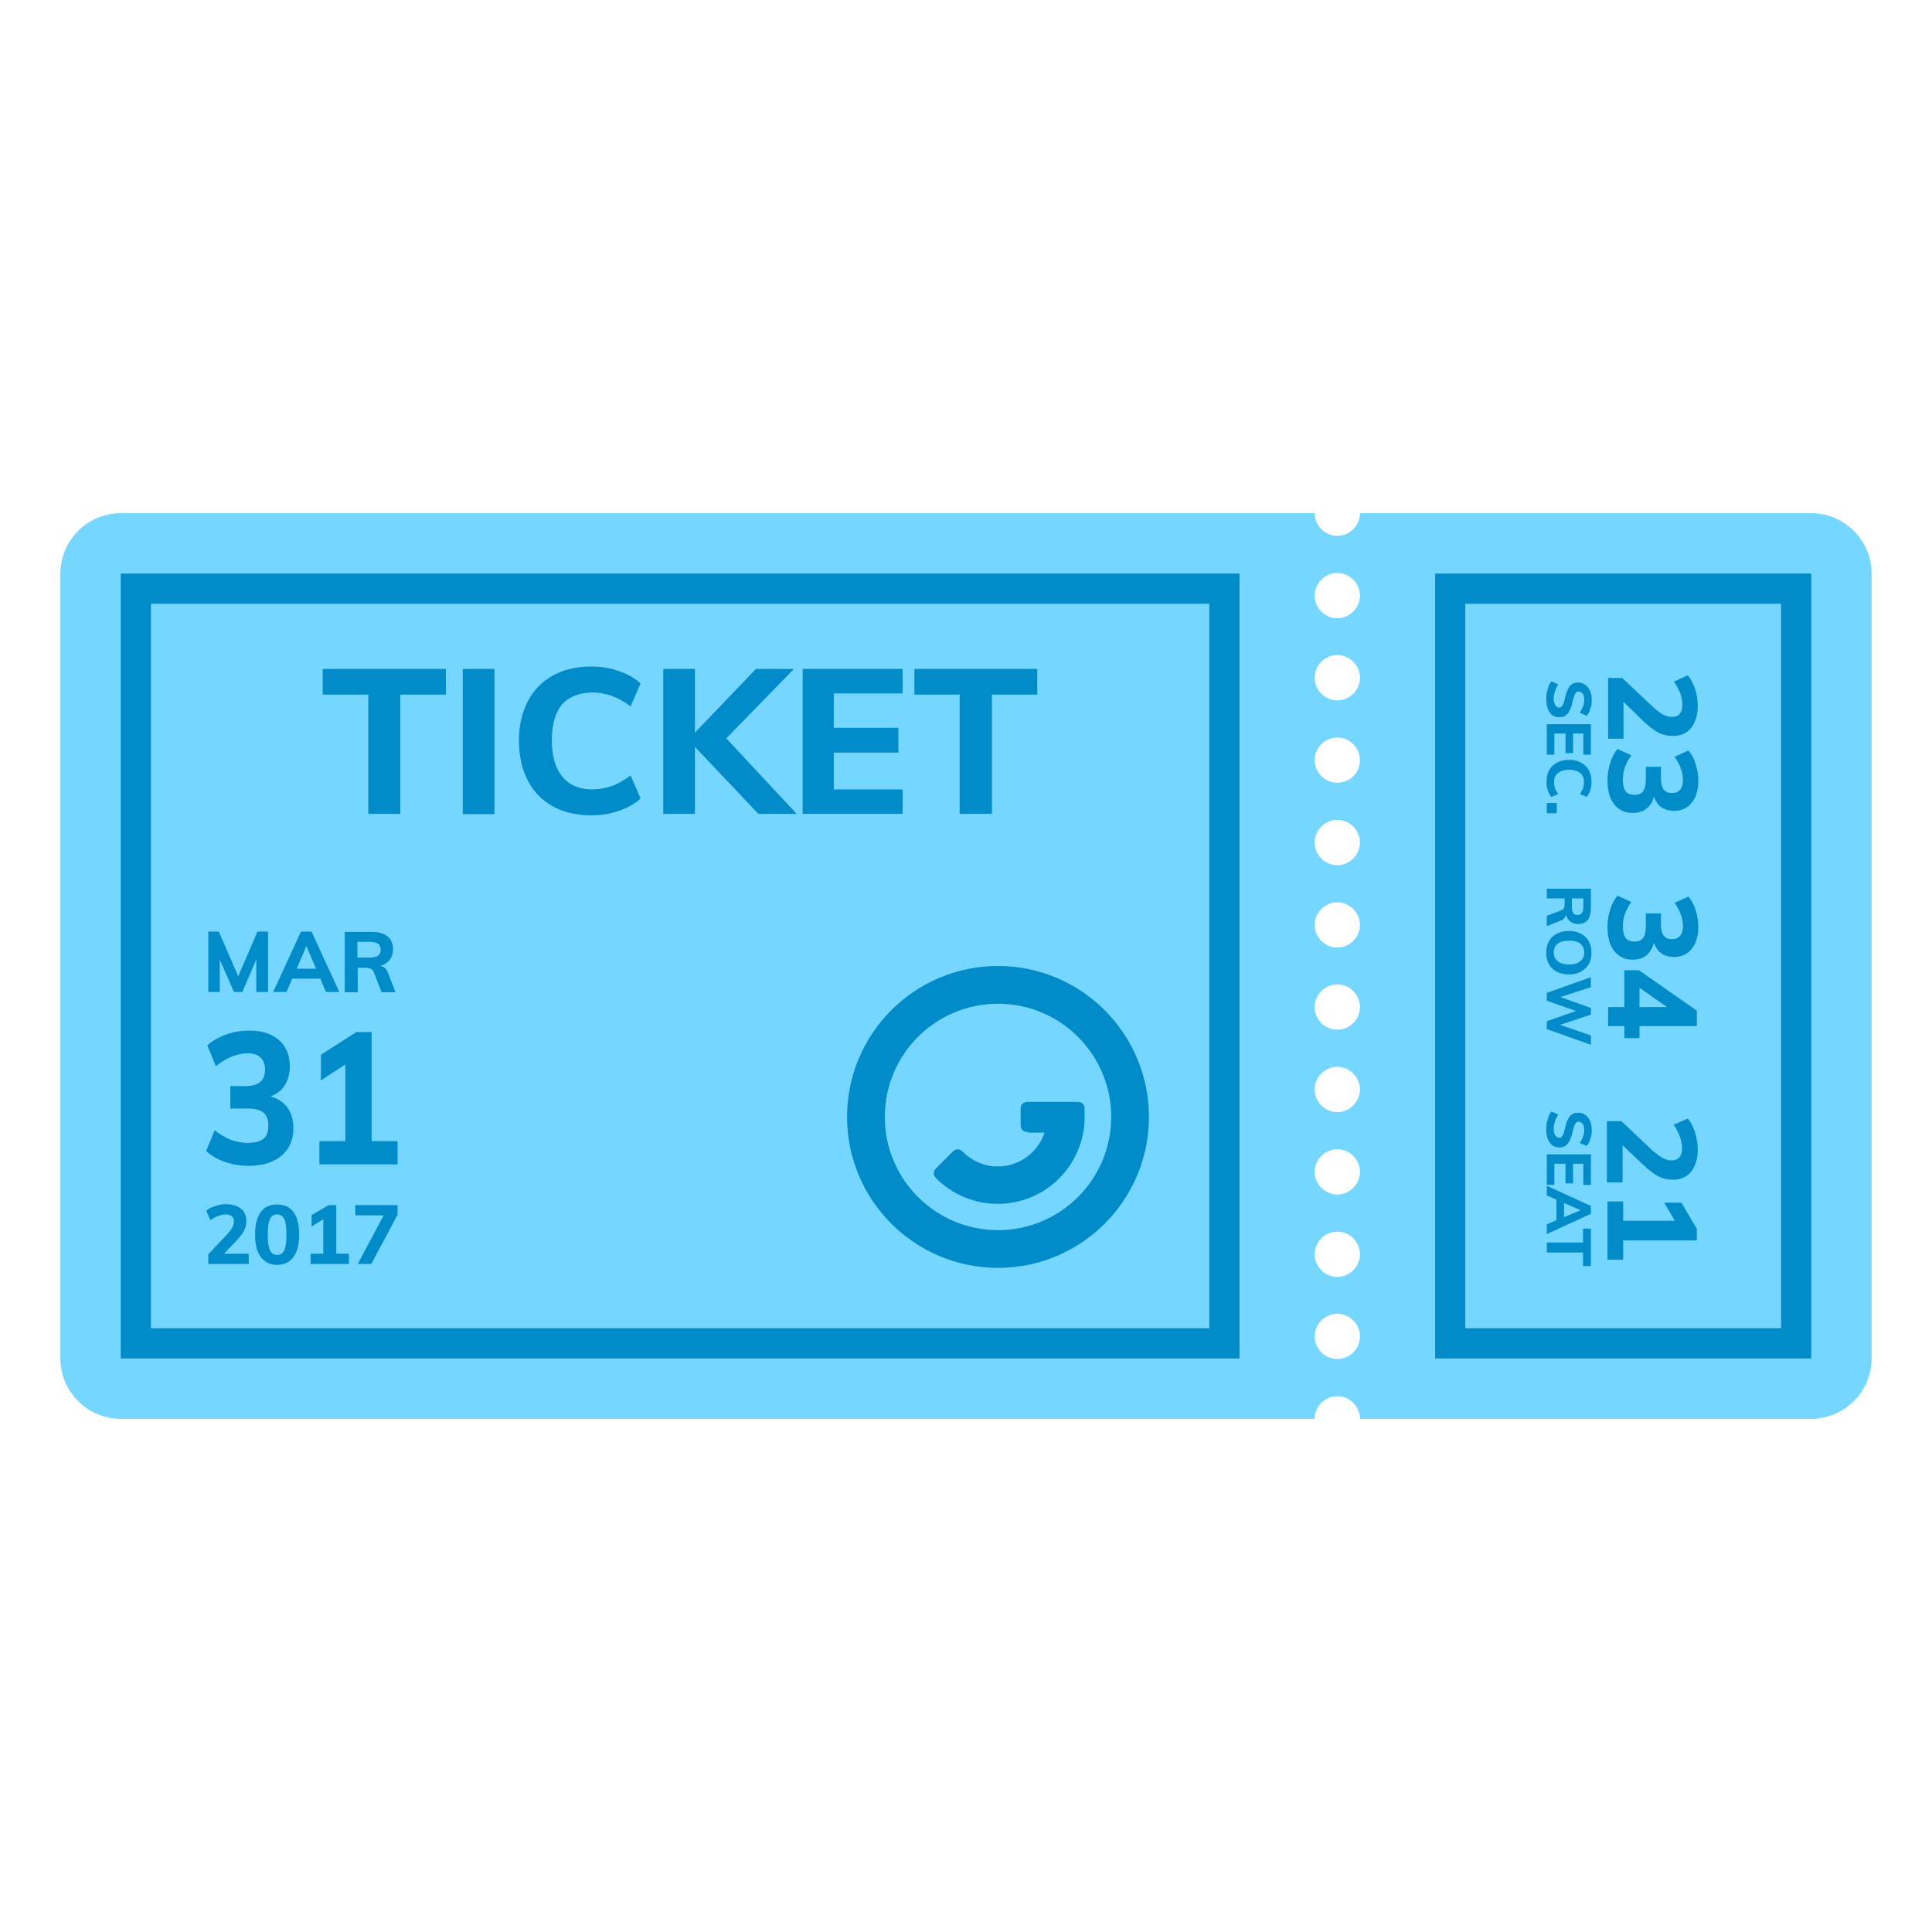 <?xml version="1.0" encoding="utf-8"?>
<!-- Generator: Adobe Illustrator 24.1.2, SVG Export Plug-In . SVG Version: 6.00 Build 0)  -->
<svg version="1.1" id="Layer_1" xmlns="http://www.w3.org/2000/svg" xmlns:xlink="http://www.w3.org/1999/xlink" x="0px" y="0px"
	 width="64px" height="64px" viewBox="0 0 64 64" style="enable-background:new 0 0 64 64;" xml:space="preserve">
<path fill="#75D6FF" d="M60,17H45.05c0,0.41-0.34,0.75-0.75,0.75c-0.41,0-0.75-0.34-0.75-0.75H4c-1.1,0-2,0.9-2,2v26c0,1.1,0.9,2,2,2
	h39.55c0-0.41,0.34-0.75,0.75-0.75c0.41,0,0.75,0.34,0.75,0.75H60c1.1,0,2-0.9,2-2V19C62,17.9,61.1,17,60,17z M44.3,45.02
	c-0.41,0-0.75-0.34-0.75-0.75c0-0.41,0.34-0.75,0.75-0.75c0.41,0,0.75,0.34,0.75,0.75C45.05,44.69,44.71,45.02,44.3,45.02z
	 M44.3,42.3c-0.41,0-0.75-0.34-0.75-0.75c0-0.41,0.34-0.75,0.75-0.75c0.41,0,0.75,0.34,0.75,0.75C45.05,41.96,44.71,42.3,44.3,42.3z
	 M44.3,39.57c-0.41,0-0.75-0.34-0.75-0.75c0-0.41,0.34-0.75,0.75-0.75c0.41,0,0.75,0.34,0.75,0.75
	C45.05,39.23,44.71,39.57,44.3,39.57z M44.3,36.84c-0.41,0-0.75-0.34-0.75-0.75c0-0.41,0.34-0.75,0.75-0.75
	c0.41,0,0.75,0.34,0.75,0.75C45.05,36.5,44.71,36.84,44.3,36.84z M44.3,34.11c-0.41,0-0.75-0.34-0.75-0.75
	c0-0.41,0.34-0.75,0.75-0.75c0.41,0,0.75,0.34,0.75,0.75C45.05,33.78,44.71,34.11,44.3,34.11z M44.3,31.39
	c-0.41,0-0.75-0.34-0.75-0.75c0-0.41,0.34-0.75,0.75-0.75c0.41,0,0.75,0.34,0.75,0.75C45.05,31.05,44.71,31.39,44.3,31.39z
	 M44.3,28.66c-0.41,0-0.75-0.34-0.75-0.75c0-0.41,0.34-0.75,0.75-0.75c0.41,0,0.75,0.34,0.75,0.75
	C45.05,28.32,44.71,28.66,44.3,28.66z M44.3,25.93c-0.41,0-0.75-0.34-0.75-0.75c0-0.41,0.34-0.75,0.75-0.75
	c0.41,0,0.75,0.34,0.75,0.75C45.05,25.6,44.71,25.93,44.3,25.93z M44.3,23.2c-0.41,0-0.75-0.34-0.75-0.75
	c0-0.41,0.34-0.75,0.75-0.75c0.41,0,0.75,0.34,0.75,0.75C45.05,22.87,44.71,23.2,44.3,23.2z M44.3,20.48
	c-0.41,0-0.75-0.34-0.75-0.75c0-0.41,0.34-0.75,0.75-0.75c0.41,0,0.75,0.34,0.75,0.75C45.05,20.14,44.71,20.48,44.3,20.48z"/>
<path fill="#018BC9" d="M59,20v24H48.54V20H59 M60,19H47.54v26H60V19L60,19z"/>
<path fill="#018BC9" d="M40.06,20v24H5V20H40.06 M41.06,19H4v26h37.06V19L41.06,19z"/>
<path id="Shape_2_" fill="#018BC9" d="M33.06,33.25c2.07,0,3.75,1.68,3.75,3.75c0,2.07-1.68,3.75-3.75,3.75
	c-2.07,0-3.75-1.68-3.75-3.75C29.31,34.93,30.99,33.25,33.06,33.25z M33.06,32c-2.76,0-5,2.24-5,5c0,2.76,2.24,5,5,5s5-2.24,5-5
	C38.06,34.24,35.82,32,33.06,32z"/>
<path id="Combined-Shape_2_" fill="#018BC9" d="M34.06,37.5c-0.17,0-0.25-0.08-0.25-0.25v-0.5c0-0.17,0.08-0.25,0.25-0.25h1.62
	c0.17,0,0.25,0.08,0.25,0.25V37c0,1.59-1.29,2.88-2.88,2.88c-0.77,0-1.5-0.31-2.03-0.84c-0.12-0.12-0.12-0.24,0-0.35l0.53-0.53
	c0.12-0.12,0.23-0.12,0.35,0c0.3,0.3,0.71,0.48,1.15,0.48c0.72,0,1.34-0.47,1.55-1.12H34.06z"/>
<polygon fill="#018BC9" points="10.69,23.01 12.2,23.01 12.2,26.96 13.26,26.96 13.26,23.01 14.77,23.01 14.77,22.16 10.69,22.16 "/>
<rect x="15.33" y="22.16" fill="#018BC9" width="1.05" height="4.81"/>
<path fill="#018BC9" d="M19.62,22.94c0.22,0,0.44,0.04,0.64,0.11c0.2,0.07,0.42,0.19,0.63,0.35l0.33-0.76
	c-0.19-0.18-0.43-0.31-0.72-0.41c-0.29-0.1-0.59-0.15-0.91-0.15c-0.49,0-0.92,0.1-1.28,0.3c-0.36,0.2-0.64,0.49-0.83,0.86
	c-0.19,0.37-0.29,0.8-0.29,1.3c0,0.5,0.1,0.93,0.29,1.31c0.19,0.37,0.47,0.66,0.83,0.86c0.36,0.2,0.79,0.3,1.28,0.3
	c0.32,0,0.62-0.05,0.91-0.15c0.29-0.1,0.53-0.23,0.72-0.41l-0.33-0.76c-0.22,0.16-0.43,0.28-0.63,0.35
	c-0.2,0.07-0.42,0.11-0.64,0.11c-0.43,0-0.76-0.14-0.99-0.42c-0.23-0.28-0.35-0.68-0.35-1.21c0-0.53,0.12-0.93,0.35-1.2
	C18.86,23.08,19.2,22.94,19.62,22.94z"/>
<polygon fill="#018BC9" points="26.3,22.16 25.04,22.16 23.02,24.27 23.02,22.16 21.97,22.16 21.97,26.96 23.02,26.96 23.02,24.74 
	25.12,26.96 26.39,26.96 24.06,24.46 "/>
<polygon fill="#018BC9" points="26.59,26.96 29.9,26.96 29.9,26.15 27.62,26.15 27.62,24.93 29.76,24.93 29.76,24.11 27.62,24.11 
	27.62,22.97 29.9,22.97 29.9,22.16 26.59,22.16 "/>
<polygon fill="#018BC9" points="30.29,22.16 30.29,23.01 31.79,23.01 31.79,26.96 32.86,26.96 32.86,23.01 34.36,23.01 34.36,22.16 "/>
<path fill="#018BC9" d="M8.96,36.32c0.19-0.07,0.35-0.18,0.46-0.35c0.12-0.18,0.18-0.4,0.18-0.65c0-0.24-0.05-0.45-0.16-0.63
	c-0.11-0.18-0.27-0.32-0.47-0.41c-0.2-0.1-0.44-0.14-0.71-0.14c-0.26,0-0.52,0.04-0.77,0.13c-0.25,0.09-0.46,0.21-0.62,0.36
	l0.28,0.69C7.33,35.18,7.5,35.07,7.68,35s0.36-0.11,0.53-0.11c0.18,0,0.32,0.05,0.42,0.14c0.1,0.09,0.15,0.23,0.15,0.41
	c0,0.18-0.06,0.32-0.17,0.41c-0.11,0.09-0.28,0.13-0.52,0.13H7.63v0.74h0.57c0.24,0,0.42,0.05,0.53,0.14
	c0.11,0.09,0.16,0.23,0.16,0.42c0,0.21-0.05,0.35-0.16,0.44c-0.11,0.09-0.29,0.14-0.53,0.14c-0.19,0-0.37-0.04-0.55-0.1
	c-0.18-0.07-0.36-0.18-0.54-0.32l-0.28,0.69c0.16,0.15,0.37,0.27,0.62,0.36c0.25,0.09,0.51,0.13,0.79,0.13
	c0.45,0,0.81-0.11,1.08-0.33c0.26-0.22,0.4-0.53,0.4-0.91c0-0.28-0.07-0.52-0.21-0.71C9.37,36.5,9.19,36.38,8.96,36.32z"/>
<polygon fill="#018BC9" points="12.31,34.19 11.8,34.19 10.63,34.94 10.63,35.79 11.44,35.26 11.44,37.8 10.58,37.8 10.58,38.57 
	13.17,38.57 13.17,37.8 12.31,37.8 "/>
<polygon fill="#018BC9" points="7.89,32.34 7.25,30.86 6.9,30.86 6.9,32.86 7.28,32.86 7.28,31.79 7.75,32.86 8.03,32.86 8.49,31.78 
	8.49,32.86 8.88,32.86 8.88,30.86 8.53,30.86 "/>
<path fill="#018BC9" d="M9.97,30.86l-0.92,2h0.44l0.19-0.44h0.93l0.19,0.44h0.44l-0.92-2H9.97z M9.83,32.09l0.32-0.75l0.32,0.75H9.83z"
	/>
<path fill="#018BC9" d="M12.86,32.24c-0.03-0.08-0.08-0.15-0.13-0.19c-0.04-0.03-0.08-0.04-0.13-0.05c0.09-0.03,0.17-0.07,0.23-0.12
	c0.12-0.11,0.19-0.25,0.19-0.43c0-0.19-0.06-0.33-0.18-0.43c-0.12-0.1-0.3-0.15-0.53-0.15h-0.89v2h0.43v-0.81h0.28
	c0.06,0,0.11,0.01,0.15,0.03c0.04,0.02,0.08,0.06,0.1,0.11l0.26,0.67h0.46L12.86,32.24z M12.24,31.72h-0.4V31.2h0.4
	c0.13,0,0.22,0.02,0.28,0.06c0.06,0.04,0.09,0.11,0.09,0.2c0,0.09-0.03,0.15-0.09,0.2C12.46,31.7,12.37,31.72,12.24,31.72z"/>
<path fill="#018BC9" d="M7.86,41.07c0.11-0.12,0.19-0.22,0.23-0.32c0.05-0.09,0.07-0.2,0.07-0.32c0-0.11-0.03-0.2-0.08-0.29
	C8.03,40.07,7.95,40,7.85,39.96c-0.1-0.04-0.22-0.07-0.35-0.07c-0.13,0-0.25,0.02-0.37,0.06c-0.12,0.04-0.22,0.09-0.3,0.16
	l0.14,0.31c0.09-0.06,0.18-0.11,0.26-0.14s0.17-0.05,0.25-0.05c0.09,0,0.15,0.02,0.2,0.06s0.07,0.1,0.07,0.17
	c0,0.06-0.02,0.13-0.05,0.19c-0.03,0.06-0.08,0.13-0.15,0.21l-0.65,0.69v0.32h1.34v-0.34H7.42L7.86,41.07z"/>
<path fill="#018BC9" d="M9.18,39.9c-0.24,0-0.42,0.08-0.54,0.25c-0.13,0.17-0.19,0.42-0.19,0.74c0,0.33,0.06,0.58,0.19,0.75
	c0.13,0.17,0.31,0.26,0.54,0.26c0.24,0,0.42-0.09,0.54-0.26c0.13-0.17,0.19-0.42,0.19-0.75c0-0.32-0.06-0.57-0.19-0.74
	C9.6,39.98,9.42,39.9,9.18,39.9z M9.42,41.41c-0.05,0.11-0.13,0.16-0.24,0.16c-0.11,0-0.19-0.05-0.24-0.16
	c-0.05-0.11-0.07-0.28-0.07-0.51c0-0.23,0.02-0.4,0.07-0.51c0.05-0.11,0.13-0.16,0.24-0.16c0.11,0,0.19,0.05,0.24,0.16
	c0.05,0.11,0.07,0.27,0.07,0.51C9.49,41.13,9.47,41.3,9.42,41.41z"/>
<polygon fill="#018BC9" points="11.14,39.92 10.89,39.92 10.32,40.25 10.32,40.63 10.71,40.39 10.71,41.53 10.29,41.53 10.29,41.87 
	11.56,41.87 11.56,41.53 11.14,41.53 "/>
<polygon fill="#018BC9" points="11.77,39.92 11.77,40.26 12.71,40.26 11.85,41.87 12.3,41.87 13.17,40.24 13.17,39.92 "/>
<path fill="#018BC9" d="M54.48,23.93c0.18,0.16,0.33,0.28,0.48,0.35c0.14,0.07,0.3,0.1,0.47,0.1c0.16,0,0.31-0.04,0.43-0.12
	c0.12-0.08,0.22-0.2,0.28-0.35c0.07-0.15,0.1-0.33,0.1-0.53c0-0.19-0.03-0.38-0.09-0.56c-0.06-0.18-0.14-0.33-0.24-0.45l-0.46,0.21
	c0.09,0.13,0.16,0.26,0.21,0.39c0.05,0.13,0.07,0.26,0.07,0.38c0,0.13-0.03,0.23-0.09,0.3c-0.06,0.07-0.14,0.1-0.26,0.1
	c-0.1,0-0.19-0.03-0.29-0.08c-0.1-0.05-0.2-0.13-0.31-0.23l-1.04-0.98h-0.47v2.01h0.51v-1.22L54.48,23.93z"/>
<path fill="#018BC9" d="M54.79,26.39c0.05,0.14,0.12,0.26,0.23,0.34c0.12,0.09,0.27,0.13,0.44,0.13c0.16,0,0.3-0.04,0.42-0.12
	c0.12-0.08,0.21-0.2,0.28-0.34c0.06-0.15,0.1-0.32,0.1-0.52c0-0.19-0.03-0.38-0.09-0.57c-0.06-0.19-0.14-0.34-0.24-0.45l-0.46,0.21
	c0.09,0.12,0.16,0.25,0.21,0.39c0.05,0.13,0.07,0.26,0.07,0.39c0,0.13-0.03,0.23-0.09,0.31c-0.06,0.07-0.16,0.11-0.28,0.11
	c-0.12,0-0.21-0.04-0.27-0.12c-0.06-0.08-0.09-0.21-0.09-0.38V25.4h-0.5v0.42c0,0.18-0.03,0.31-0.09,0.39
	c-0.06,0.08-0.15,0.12-0.28,0.12c-0.14,0-0.24-0.04-0.3-0.12s-0.09-0.21-0.09-0.39c0-0.14,0.02-0.27,0.07-0.41
	c0.05-0.13,0.12-0.27,0.21-0.39l-0.46-0.21c-0.1,0.12-0.18,0.27-0.24,0.46c-0.06,0.19-0.09,0.38-0.09,0.58
	c0,0.33,0.07,0.6,0.22,0.79c0.15,0.19,0.35,0.29,0.61,0.29c0.19,0,0.35-0.05,0.47-0.15C54.67,26.69,54.74,26.56,54.79,26.39z"/>
<path fill="#018BC9" d="M51.94,23.63c0.03-0.04,0.06-0.1,0.09-0.17c0.03-0.07,0.05-0.15,0.07-0.24c0.02-0.08,0.04-0.14,0.05-0.18
	c0.02-0.04,0.04-0.08,0.06-0.1c0.02-0.02,0.05-0.03,0.08-0.03c0.06,0,0.1,0.02,0.14,0.07c0.03,0.05,0.05,0.12,0.05,0.2
	c0,0.07-0.01,0.15-0.04,0.22s-0.06,0.14-0.11,0.21l0.23,0.1c0.04-0.04,0.07-0.09,0.09-0.14c0.02-0.06,0.04-0.12,0.06-0.18
	c0.01-0.07,0.02-0.13,0.02-0.2c0-0.12-0.02-0.22-0.06-0.31c-0.04-0.09-0.09-0.15-0.16-0.2s-0.15-0.07-0.23-0.07
	c-0.06,0-0.11,0.01-0.16,0.03c-0.05,0.02-0.09,0.05-0.12,0.09c-0.03,0.04-0.06,0.1-0.09,0.16c-0.03,0.07-0.05,0.15-0.07,0.24
	c-0.02,0.08-0.03,0.14-0.05,0.18c-0.02,0.05-0.04,0.08-0.06,0.1c-0.02,0.02-0.05,0.03-0.08,0.03c-0.05,0-0.1-0.03-0.13-0.08
	c-0.03-0.05-0.05-0.12-0.05-0.21c0-0.09,0.01-0.17,0.04-0.25c0.02-0.08,0.06-0.15,0.11-0.23l-0.23-0.1
	c-0.04,0.05-0.07,0.1-0.09,0.16s-0.04,0.13-0.06,0.2c-0.01,0.07-0.02,0.14-0.02,0.22c0,0.13,0.02,0.24,0.05,0.33
	c0.04,0.09,0.09,0.16,0.15,0.21c0.07,0.05,0.15,0.07,0.24,0.07c0.06,0,0.11-0.01,0.15-0.03C51.87,23.7,51.9,23.67,51.94,23.63z"/>
<polygon fill="#018BC9" points="51.24,23.99 51.24,25 51.49,25 51.49,24.3 51.86,24.3 51.86,24.95 52.11,24.95 52.11,24.3 52.45,24.3 
	52.45,25 52.7,25 52.7,23.99 "/>
<path fill="#018BC9" d="M52.47,25.91c0,0.07-0.01,0.13-0.03,0.2c-0.02,0.06-0.06,0.13-0.11,0.19l0.23,0.1
	c0.05-0.06,0.09-0.13,0.12-0.22c0.03-0.09,0.04-0.18,0.04-0.28c0-0.15-0.03-0.28-0.09-0.39c-0.06-0.11-0.15-0.19-0.26-0.25
	c-0.11-0.06-0.24-0.09-0.39-0.09c-0.15,0-0.28,0.03-0.4,0.09c-0.11,0.06-0.2,0.14-0.26,0.25c-0.06,0.11-0.09,0.24-0.09,0.39
	c0,0.1,0.01,0.19,0.04,0.28s0.07,0.16,0.12,0.22l0.23-0.1c-0.05-0.07-0.09-0.13-0.11-0.19c-0.02-0.06-0.03-0.13-0.03-0.2
	c0-0.13,0.04-0.23,0.13-0.3c0.08-0.07,0.21-0.11,0.37-0.11c0.16,0,0.28,0.04,0.37,0.11S52.47,25.78,52.47,25.91z"/>
<rect x="51.24" y="26.6" fill="#018BC9" width="0.33" height="0.34"/>
<path fill="#018BC9" d="M54.79,31.23c0.05,0.14,0.12,0.26,0.23,0.34c0.12,0.09,0.27,0.13,0.44,0.13c0.16,0,0.3-0.04,0.42-0.12
	c0.12-0.08,0.21-0.2,0.28-0.34c0.06-0.15,0.1-0.32,0.1-0.52c0-0.19-0.03-0.38-0.09-0.57c-0.06-0.19-0.14-0.34-0.24-0.45l-0.46,0.21
	c0.09,0.12,0.16,0.25,0.21,0.39c0.05,0.13,0.07,0.26,0.07,0.39c0,0.13-0.03,0.23-0.09,0.31c-0.06,0.07-0.16,0.11-0.28,0.11
	c-0.12,0-0.21-0.04-0.27-0.12c-0.06-0.08-0.09-0.21-0.09-0.38v-0.35h-0.5v0.42c0,0.18-0.03,0.31-0.09,0.39
	c-0.06,0.08-0.15,0.12-0.28,0.12c-0.14,0-0.24-0.04-0.3-0.12s-0.09-0.21-0.09-0.39c0-0.14,0.02-0.27,0.07-0.41
	c0.05-0.13,0.12-0.27,0.21-0.39l-0.46-0.21c-0.1,0.12-0.18,0.27-0.24,0.46c-0.06,0.19-0.09,0.38-0.09,0.58
	c0,0.33,0.07,0.6,0.22,0.79c0.15,0.19,0.35,0.29,0.61,0.29c0.19,0,0.35-0.05,0.47-0.15C54.67,31.53,54.74,31.4,54.79,31.23z"/>
<path fill="#018BC9" d="M56.21,33.99v-0.51l-1.92-1.34h-0.48v1.22h-0.54v0.63h0.54v0.4h0.5v-0.4H56.21z M54.31,33.36v-0.64l0.91,0.64
	H54.31z"/>
<path fill="#018BC9" d="M51.83,30.4c0.02-0.03,0.03-0.06,0.04-0.1c0.02,0.07,0.05,0.12,0.09,0.17c0.08,0.09,0.18,0.14,0.31,0.14
	c0.14,0,0.24-0.04,0.32-0.13c0.07-0.09,0.11-0.22,0.11-0.39v-0.65h-1.46v0.32h0.59v0.21c0,0.04-0.01,0.08-0.02,0.11
	s-0.04,0.06-0.08,0.07l-0.49,0.19v0.34l0.45-0.18C51.76,30.48,51.8,30.44,51.83,30.4z M52.07,30.05v-0.29h0.38v0.29
	c0,0.09-0.02,0.16-0.05,0.2c-0.03,0.04-0.08,0.06-0.14,0.06c-0.06,0-0.11-0.02-0.14-0.06C52.09,30.2,52.07,30.14,52.07,30.05z"/>
<path fill="#018BC9" d="M52.63,31.94c0.06-0.11,0.09-0.23,0.09-0.38c0-0.15-0.03-0.27-0.09-0.38c-0.06-0.11-0.15-0.19-0.26-0.25
	c-0.11-0.06-0.24-0.09-0.4-0.09c-0.15,0-0.29,0.03-0.4,0.09c-0.11,0.06-0.2,0.14-0.26,0.25c-0.06,0.11-0.09,0.23-0.09,0.38
	c0,0.15,0.03,0.27,0.09,0.38c0.06,0.11,0.15,0.19,0.26,0.25c0.11,0.06,0.25,0.09,0.4,0.09c0.15,0,0.28-0.03,0.4-0.09
	C52.48,32.12,52.57,32.04,52.63,31.94z M51.6,31.84c-0.09-0.07-0.13-0.17-0.13-0.29c0-0.12,0.04-0.22,0.13-0.29
	c0.08-0.07,0.21-0.1,0.38-0.1c0.16,0,0.29,0.03,0.37,0.1c0.08,0.07,0.13,0.17,0.13,0.29c0,0.12-0.04,0.22-0.13,0.29
	c-0.08,0.07-0.21,0.11-0.37,0.11C51.81,31.95,51.68,31.91,51.6,31.84z"/>
<polygon fill="#018BC9" points="51.68,33.95 52.7,33.61 52.7,33.39 51.69,33.03 52.7,32.7 52.7,32.37 51.24,32.89 51.24,33.15 
	52.21,33.49 51.24,33.83 51.24,34.09 52.7,34.61 52.7,34.3 "/>
<path fill="#018BC9" d="M54.46,38.61c0.18,0.17,0.34,0.29,0.48,0.36c0.14,0.07,0.3,0.11,0.48,0.11c0.17,0,0.31-0.04,0.44-0.12
	c0.12-0.08,0.22-0.2,0.28-0.35c0.07-0.15,0.1-0.33,0.1-0.53c0-0.19-0.03-0.38-0.09-0.57c-0.06-0.19-0.14-0.34-0.24-0.46l-0.47,0.21
	c0.09,0.13,0.17,0.27,0.21,0.4c0.05,0.13,0.07,0.26,0.07,0.38c0,0.13-0.03,0.23-0.09,0.3c-0.06,0.07-0.15,0.1-0.26,0.1
	c-0.1,0-0.2-0.03-0.29-0.08c-0.1-0.05-0.2-0.13-0.32-0.23l-1.05-0.99h-0.48v2.03h0.52v-1.23L54.46,38.61z"/>
<polygon fill="#018BC9" points="53.77,41.09 56.21,41.09 56.21,40.71 55.7,39.84 55.13,39.84 55.48,40.44 53.77,40.44 53.77,39.8 
	53.25,39.8 53.25,41.73 53.77,41.73 "/>
<path fill="#018BC9" d="M51.94,37.88c0.03-0.04,0.06-0.1,0.09-0.17c0.03-0.07,0.05-0.15,0.07-0.24c0.02-0.08,0.04-0.14,0.05-0.18
	c0.02-0.04,0.04-0.08,0.06-0.1c0.02-0.02,0.05-0.03,0.08-0.03c0.06,0,0.1,0.02,0.14,0.07c0.03,0.05,0.05,0.12,0.05,0.2
	c0,0.07-0.01,0.15-0.04,0.22c-0.02,0.07-0.06,0.14-0.11,0.21l0.23,0.1c0.04-0.04,0.07-0.09,0.09-0.14c0.02-0.06,0.04-0.12,0.06-0.18
	c0.01-0.07,0.02-0.13,0.02-0.2c0-0.12-0.02-0.22-0.06-0.31c-0.04-0.09-0.09-0.15-0.16-0.2c-0.07-0.05-0.15-0.07-0.23-0.07
	c-0.06,0-0.11,0.01-0.16,0.03c-0.05,0.02-0.09,0.05-0.12,0.09c-0.03,0.04-0.06,0.1-0.09,0.16c-0.03,0.07-0.05,0.15-0.07,0.24
	c-0.02,0.08-0.03,0.14-0.05,0.18c-0.02,0.05-0.04,0.08-0.06,0.1c-0.02,0.02-0.05,0.03-0.08,0.03c-0.05,0-0.1-0.03-0.13-0.08
	c-0.03-0.05-0.05-0.12-0.05-0.21c0-0.09,0.01-0.17,0.04-0.25c0.02-0.08,0.06-0.15,0.11-0.23l-0.23-0.1
	c-0.04,0.05-0.07,0.1-0.09,0.16s-0.04,0.13-0.06,0.2c-0.01,0.07-0.02,0.14-0.02,0.22c0,0.13,0.02,0.24,0.05,0.33
	c0.04,0.09,0.09,0.16,0.15,0.21c0.07,0.05,0.15,0.07,0.24,0.07c0.06,0,0.11-0.01,0.15-0.03C51.87,37.96,51.9,37.92,51.94,37.88z"/>
<polygon fill="#018BC9" points="51.24,38.24 51.24,39.25 51.49,39.25 51.49,38.55 51.86,38.55 51.86,39.2 52.11,39.2 52.11,38.55 
	52.45,38.55 52.45,39.25 52.7,39.25 52.7,38.24 "/>
<path fill="#018BC9" d="M52.7,39.95l-1.46-0.67v0.32l0.32,0.14v0.68l-0.32,0.14v0.32l1.46-0.67V39.95z M51.81,39.85l0.55,0.24
	l-0.55,0.23V39.85z"/>
<polygon fill="#018BC9" points="52.7,40.7 52.44,40.7 52.44,41.16 51.24,41.16 51.24,41.49 52.44,41.49 52.44,41.94 52.7,41.94 "/>
</svg>
